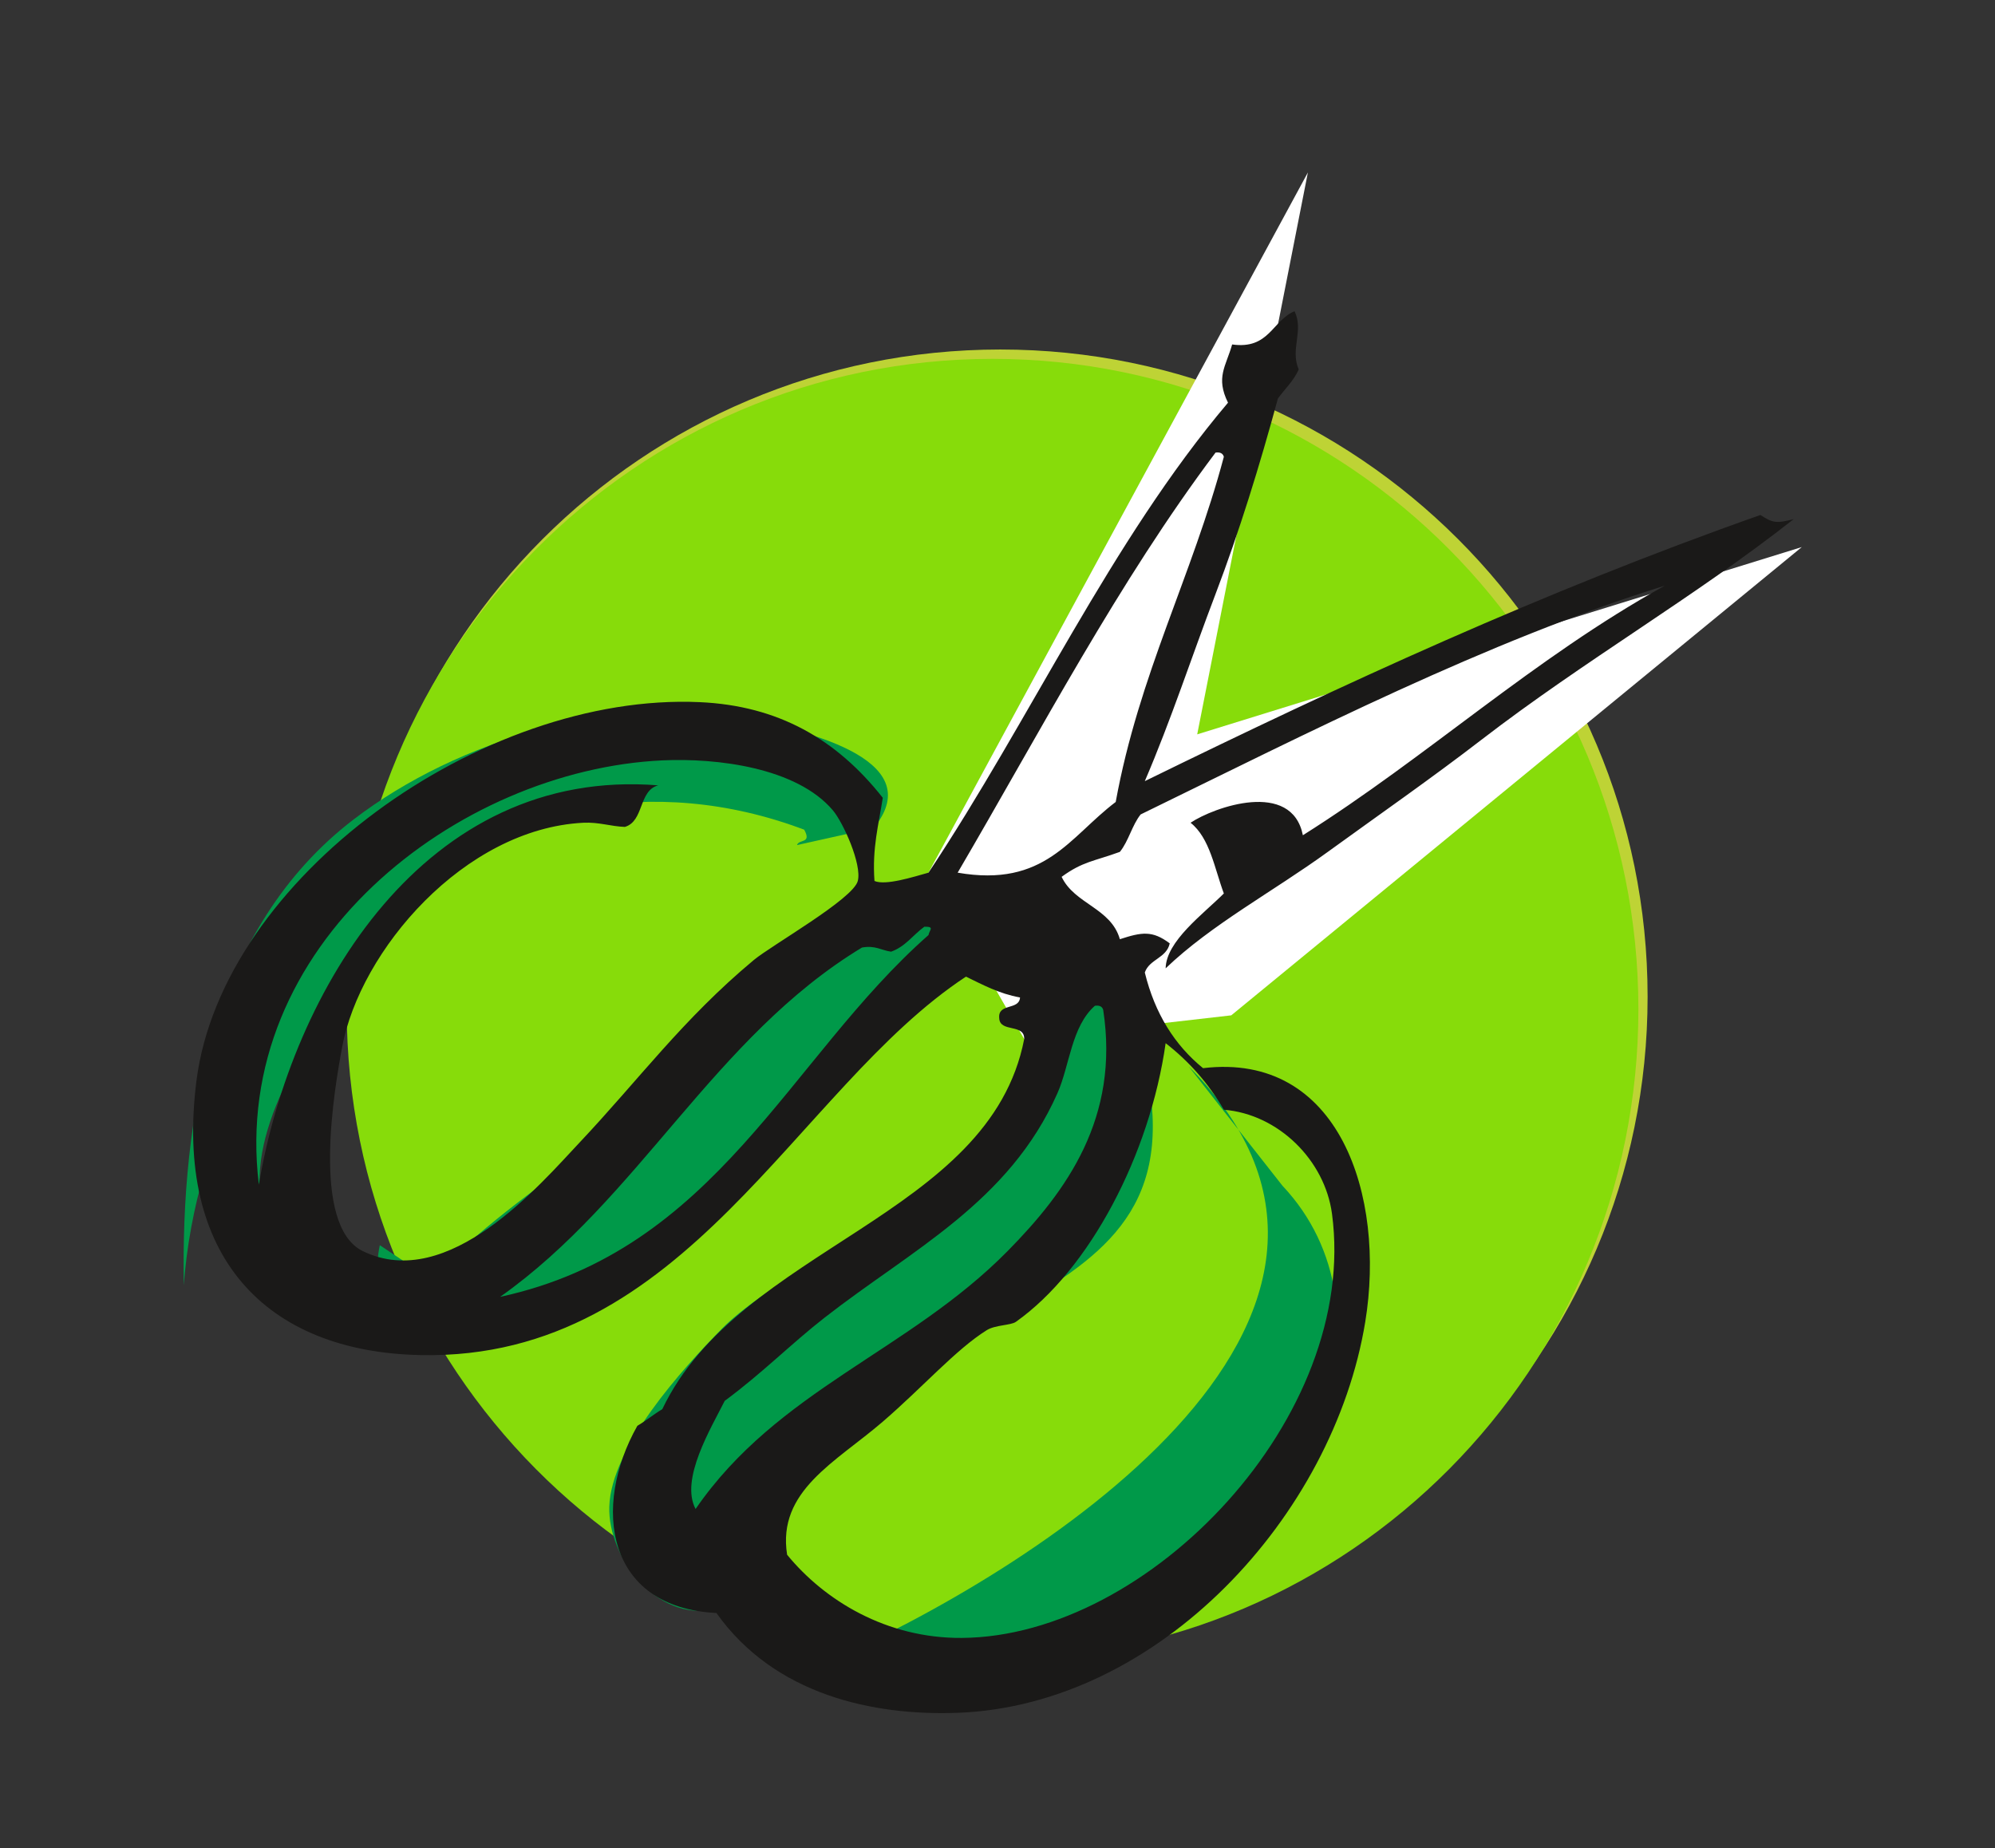 <?xml version="1.0" encoding="UTF-8" standalone="no"?>
<svg width="68px" height="63px" viewBox="0 0 68 63" version="1.1" xmlns="http://www.w3.org/2000/svg" xmlns:xlink="http://www.w3.org/1999/xlink">
    <rect x="0" y="0" width="68" height="63" fill="#333333" stroke="none"/>
    <g id="ICONS" stroke="none" stroke-width="1" fill="none" fill-rule="evenodd">
        <g id="Icons" transform="translate(-297, -285)">
            <g id="Group-Copy-12" transform="translate(297, 285)">
                <path d="M56.159,33.977 C56.159,46.163 46.281,56.041 34.096,56.041 C21.911,56.041 12.033,46.163 12.033,33.977 C12.033,21.792 21.911,11.914 34.096,11.914 C46.281,11.914 56.159,21.792 56.159,33.977" id="Fill-211" fill="#BED335"></path>
                <g id="Fill-211-Copy" fill="#87DC0A">
                    <path d="M55.845,34.404 C55.845,46.644 45.988,56.571 33.831,56.571 C21.674,56.571 11.818,46.644 11.818,34.404 C11.818,22.159 21.674,12.233 33.831,12.233 C45.988,12.233 55.845,22.159 55.845,34.404" id="Fill-448-Copy-2"></path>
                </g>
                <path d="M31.648,29.748 L44.58,5.879 L40.807,25.033 L61.414,18.649 L41.968,34.611 L34.91,35.419" id="Fill-212" fill="#FFFFFF"></path>
                <path d="M27.166,28.807 C27.232,28.595 27.676,28.769 27.412,28.283 C16.985,24.35 7.049,33.213 6.264,43.816 C6.166,38.071 7.213,31.643 12.047,27.938 C15.63,25.193 20.997,23.619 25.446,24.512 C27.082,24.84 31.775,25.797 29.779,28.226" id="Fill-213" fill="#009949"></path>
                <path d="M34.713,32.579 C38.817,37.826 27.344,42.506 24.616,45.283 C23.242,46.682 20.825,49.347 20.768,51.364 C20.717,53.093 22.382,55.272 24.33,54.862 C26.474,54.411 25.138,53.885 25.774,51.959 C26.972,48.338 31.004,46.58 34.139,44.827 C37.534,42.929 39.915,41.27 39.15,36.84 C38.849,35.097 37.346,30.965 35.004,32.289" id="Fill-214" fill="#009949"></path>
                <path d="M8.883,40.996 C5.979,42.748 7.72,34.784 8.306,33.649 C9.679,30.986 13.504,28.371 16.391,27.384 C14.559,30.8 5.675,38.833 10.043,43.028" id="Fill-215" fill="#009949"></path>
                <path d="M40.517,36.353 C49.155,45.019 34.878,53.741 28.126,56.683 C32.213,56.619 36.587,56.738 40.227,54.577 C44.613,51.973 47.781,44.742 43.71,40.416" id="Fill-216" fill="#009949"></path>
                <path d="M14.687,43.608 C17.82,40.29 22.418,38.073 25.636,34.611 C27.099,33.037 33.31,27.313 34.893,31.658 C31.425,33.356 29.431,36.618 26.659,39.189 C24.602,41.094 21.685,43.681 19.107,44.739 C17.111,45.558 12.211,45.841 12.946,42.447" id="Fill-217" fill="#009949"></path>
                <path d="M34.626,45.06 C34.453,45.182 33.923,45.162 33.634,45.343 C32.591,45.993 31.448,47.291 30.09,48.462 C28.484,49.846 26.484,50.819 26.829,52.999 C28.104,54.556 30.215,55.852 32.782,55.834 C39.182,55.791 46.327,48.286 45.401,41.374 C45.156,39.547 43.572,37.979 41.715,37.829 C41.194,36.932 40.528,36.181 39.731,35.56 C39.194,39.357 37.134,43.285 34.626,45.06 L34.626,45.06 Z M34.343,42.649 C36.368,40.596 38.166,38.096 37.603,34.427 C37.572,34.316 37.485,34.262 37.32,34.285 C36.519,34.99 36.462,36.318 36.045,37.261 C34.396,40.991 31.062,42.608 28.104,44.918 C26.962,45.81 25.984,46.807 24.702,47.753 C24.233,48.688 23.172,50.429 23.709,51.439 C26.507,47.372 30.96,46.078 34.343,42.649 L34.343,42.649 Z M30.373,32.441 C30.04,32.396 29.84,32.218 29.381,32.3 C24.344,35.345 21.783,40.864 17.046,44.208 C24.428,42.611 26.875,36.079 31.648,31.874 C31.68,31.696 31.87,31.585 31.507,31.59 C31.122,31.868 30.862,32.269 30.373,32.441 L30.373,32.441 Z M19.882,28.046 C15.818,28.253 12.269,32.403 11.66,35.703 C11.414,37.026 10.577,41.778 12.368,42.649 C15.284,44.07 18.432,40.351 19.74,38.963 C21.779,36.801 23.275,34.741 25.694,32.725 C26.297,32.223 29.08,30.648 29.238,30.031 C29.384,29.466 28.742,28.039 28.387,27.621 C27.152,26.164 24.437,25.833 22.574,25.92 C15.623,26.246 7.826,32.189 8.823,40.381 C9.947,33.738 14.48,26.137 22.434,26.771 C21.762,26.95 21.957,27.995 21.299,28.188 C20.81,28.17 20.419,28.02 19.882,28.046 L19.882,28.046 Z M32.642,29.748 C35.621,30.263 36.443,28.537 38.029,27.338 C38.824,22.982 40.634,19.641 41.715,15.571 C41.683,15.46 41.596,15.405 41.432,15.428 C38.127,19.827 35.486,24.89 32.642,29.748 L32.642,29.748 Z M41.715,30.457 C41.395,29.596 41.239,28.569 40.581,28.046 C41.379,27.51 44.031,26.573 44.409,28.472 C48.67,25.786 52.272,22.441 56.743,19.965 C50.654,21.863 44.567,24.991 38.879,27.763 C38.585,28.131 38.468,28.674 38.171,29.039 C37.28,29.364 36.908,29.363 36.186,29.89 C36.625,30.82 37.868,30.949 38.171,32.016 C38.92,31.772 39.279,31.713 39.871,32.158 C39.762,32.663 39.177,32.694 39.021,33.151 C39.365,34.556 40.042,35.627 41.006,36.412 C45.657,35.853 47.236,40.774 46.535,45.06 C45.451,51.676 39.51,58.131 32.642,58.387 C29.764,58.493 26.402,57.779 24.419,54.984 C20.653,54.803 20.166,51.366 21.724,48.604 C22.022,48.429 22.278,48.212 22.574,48.037 C25.209,42.504 33.735,41.48 34.91,35.419 C34.926,34.882 34.081,35.208 34.059,34.71 C34.005,34.182 34.742,34.448 34.768,34.002 C34.047,33.872 33.499,33.568 32.925,33.292 C27.103,37.126 23.413,46.368 14.352,46.193 C9.04,46.091 5.935,42.811 6.697,36.836 C7.577,29.942 16.419,23.598 23.852,23.935 C26.518,24.056 28.505,25.187 30.09,27.196 C29.952,28.098 29.723,28.909 29.807,30.031 C30.185,30.195 31.127,29.893 31.648,29.748 C35.141,24.498 37.849,18.462 41.857,13.727 C41.43,12.861 41.783,12.499 41.998,11.742 C43.263,11.92 43.359,10.93 44.125,10.608 C44.45,11.283 43.966,11.894 44.267,12.594 C44.093,12.986 43.795,13.256 43.557,13.586 C42.937,15.875 42.241,18.123 41.432,20.249 C40.613,22.398 39.92,24.534 39.021,26.628 C45.747,23.335 52.595,20.164 60.004,17.555 C60.421,17.826 60.546,17.849 61.137,17.697 C57.759,20.355 54.023,22.501 50.504,25.211 C48.822,26.508 47.006,27.773 45.259,29.039 C43.396,30.391 41.293,31.512 39.731,33.009 C39.75,32.082 41.005,31.166 41.715,30.457 L41.715,30.457 Z" id="Fill-218" fill="#1A1918"></path>
            </g>
        </g>
        <g id="Slices" transform="translate(-297, -285)"></g>
    </g>
</svg>